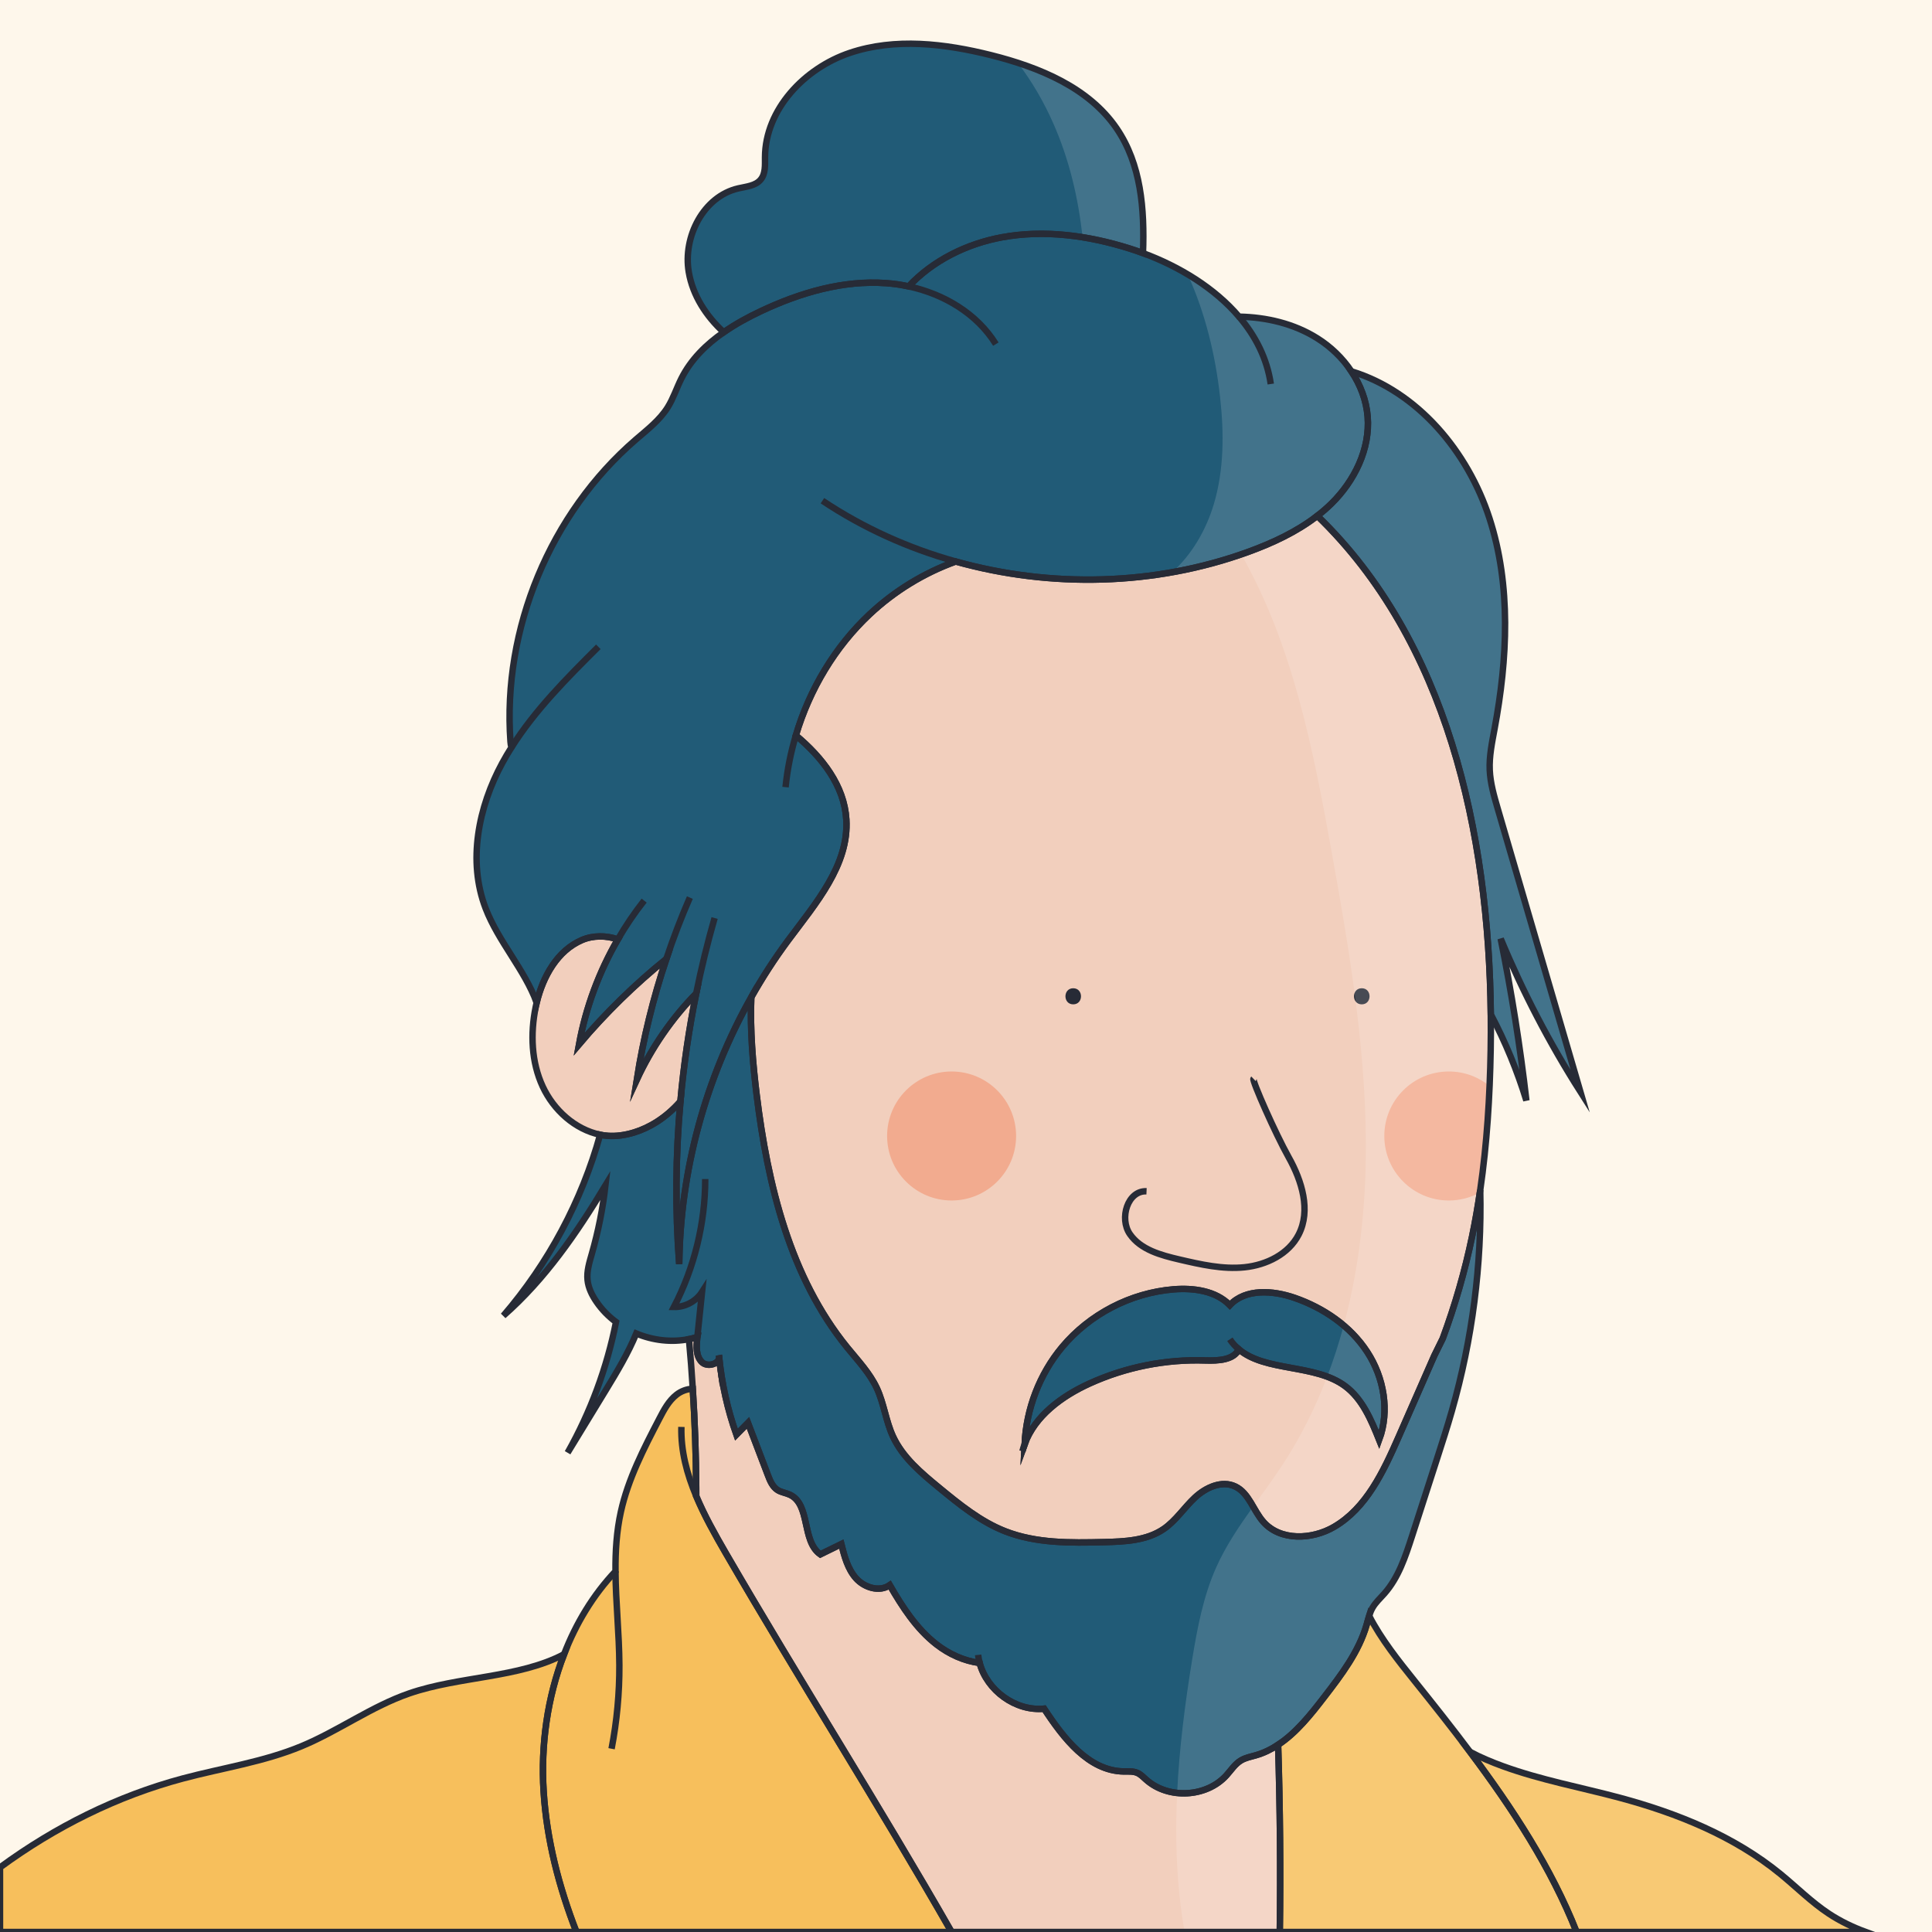<?xml version="1.0" standalone="no"?>
<!DOCTYPE svg PUBLIC "-//W3C//DTD SVG 1.1//EN" "http://www.w3.org/Graphics/SVG/1.1/DTD/svg11.dtd">
<svg xmlns="http://www.w3.org/2000/svg" xmlns:xlink="http://www.w3.org/1999/xlink" version="1.1" id="Capa_1" x="0px" y="0px" viewBox="0 0 600 600" style="enable-background:new 0 0 600 600;" xml:space="preserve" width="600" height="600">
<style type="text/css">
	.st0{fill:#FEF7EB;}
	.st1{fill:#F2CFBD;}
	.st2{fill:#215B77;}
	.st3{fill:#F7BF5C;}
	.st4{fill:#F2AB8F;}
	.st5{fill:#272B36;}
	.st6{fill:none;}
	.st7{opacity:0.15;fill:#FFFFFF;}
	.st8{fill:none;stroke:#272B36;stroke-width:2;stroke-miterlimit:10;}
</style>
<rect class="st0" width="600" height="600"/>
<path class="st1" d="M216.21,308.52c-2.25,11.08-3.89,22.28-4.9,33.54c-4.66,5.28-9.77,8.2-14.32,9.61  c-3.04,0.95-5.83,1.23-8.08,1.08c-0.52-0.03-1.01-0.08-1.47-0.15c-0.36-0.06-0.71-0.12-1.06-0.2c-7.84-1.67-14.44-7.66-17.83-14.95  c-3.54-7.61-3.87-16.45-2.19-24.68c0.1-0.47,0.2-0.94,0.31-1.41c1.97-8.14,6.44-16.16,14.07-19.43c3.47-1.48,7.55-1.43,11.14-0.2  c-5.84,10.07-9.95,21.14-12.05,32.59c8.18-9.67,17.27-18.57,27.11-26.53c-4.09,12.21-7.16,24.76-9.17,37.48  C202.34,325.39,208.61,316.31,216.21,308.52z"/>
<path class="st1" d="M397.45,600H295.53c-22.68-39.59-47.26-78.26-70.16-117.71c-3.29-5.69-6.6-11.57-9.15-17.65  c0-0.88,0-1.77-0.01-2.65c-0.06-10.23-0.41-20.46-1.06-30.68c-0.32-5.15-0.71-10.29-1.19-15.43c0.78-0.15,1.55-0.34,2.31-0.56  c0.1-0.03,0.2-0.06,0.3-0.09c-0.02,0.11-0.03,0.23-0.04,0.34c-0.27,2.59-0.42,5.56,1.41,7.41c1.65,1.68,5.27,0.71,5.41-1.34  c0.81,8.14,2.62,16.19,5.35,23.9c1.2-1.22,2.4-2.43,3.59-3.65c2.06,5.4,4.12,10.8,6.18,16.21c0.67,1.77,1.45,3.66,3.05,4.66  c1.14,0.71,2.54,0.86,3.76,1.43c6.51,3.02,3.61,14.38,9.48,18.53c2.17-1.06,4.35-2.13,6.52-3.19c0.95,3.78,1.98,7.72,4.57,10.63  c2.6,2.91,7.28,4.35,10.47,2.12c3.93,6.8,8.3,13.56,14.5,18.39c3.86,3.01,8.58,5.17,13.41,5.78c2.28,8.53,11.15,15.06,20.03,14.2  c6.02,9.16,13.79,19.33,24.74,19.49c1.39,0.02,2.83-0.12,4.12,0.41c1.11,0.46,1.96,1.37,2.86,2.17c6.89,6.13,18.72,5.48,24.9-1.37  c1.45-1.61,2.66-3.53,4.52-4.64c1.4-0.84,3.04-1.14,4.61-1.59c2.5-0.72,4.79-1.85,6.92-3.26C397.54,561.23,397.71,580.62,397.45,600  z"/>
<path class="st1" d="M462.98,315.01C462.39,258.39,449.31,199,409.1,160.2c-6.43,4.99-13.99,8.49-21.67,11.27  c-28.9,10.45-61.05,11.19-90.63,2.91c-9.82,3.54-18.99,9.12-26.76,16.42c-10.65,10-18.6,23.18-22.88,37.58  c8.22,6.87,15.02,15.62,15.67,26.07c0.89,14.19-9.56,26.15-18.04,37.56c-4.2,5.65-8.03,11.57-11.49,17.71  c-0.37,10.11,0.46,20.35,1.7,30.4c3.43,27.9,10.38,56.5,28.1,78.33c3.31,4.07,7.01,7.94,9.22,12.7c2.21,4.77,2.79,10.16,4.99,14.93  c3.02,6.55,8.77,11.36,14.34,15.94c6.34,5.21,12.83,10.51,20.47,13.51c9.64,3.79,20.3,3.64,30.65,3.39  c6.47-0.15,13.34-0.44,18.66-4.1c3.78-2.61,6.33-6.62,9.68-9.75c3.36-3.13,8.34-5.41,12.48-3.44c4.31,2.03,5.61,7.47,8.78,11.02  c5.27,5.94,15.07,5.54,21.93,1.54c10.06-5.86,15.34-17.21,20.02-27.86c3.7-8.44,7.41-16.88,11.11-25.32l2.63-5.34  c3.81-10.31,6.87-20.89,9.11-31.65c1-4.78,1.83-9.6,2.53-14.43c0-0.01,0-0.01,0-0.02c2.09-14.37,2.98-28.92,3.24-43.44  C463.01,322.44,463.02,318.73,462.98,315.01z M428.31,447.16c-2.49-6.21-5.22-12.75-10.6-16.72c-9.43-6.94-24.62-4.34-32.98-11.39  c-1.6,3.37-6.51,3.57-10.38,3.45c-12.32-0.42-24.72,2.04-35.94,7.14c-8.61,3.91-17.05,10.09-20.2,18.85  c0.51-10.95,4.62-21.73,11.65-30.15c8.54-10.22,21.27-16.82,34.54-17.92c6.25-0.51,13.16,0.41,17.53,4.9  c4.89-5.21,13.37-4.6,20.13-2.26c9.01,3.13,17.32,8.79,22.53,16.77C429.81,427.81,431.63,438.22,428.31,447.16z"/>
<path class="st2" d="M450.89,438.18c-1.41,4.95-3,9.85-4.58,14.75c-2.62,8.1-5.23,16.19-7.84,24.28  c-2.03,6.27-4.16,12.73-8.52,17.67c-1.28,1.45-2.75,2.76-3.71,4.45c-0.45,0.79-0.77,1.63-1.04,2.49c-0.29,0.92-0.52,1.87-0.79,2.8  c-2.42,8.38-7.84,15.5-13.15,22.4c-4.19,5.45-8.7,11.12-14.33,14.84c-2.13,1.41-4.42,2.54-6.92,3.26c-1.57,0.45-3.21,0.75-4.61,1.59  c-1.86,1.11-3.07,3.03-4.52,4.64c-6.18,6.85-18.01,7.5-24.9,1.37c-0.9-0.8-1.75-1.71-2.86-2.17c-1.29-0.53-2.73-0.39-4.12-0.41  c-10.95-0.16-18.72-10.33-24.74-19.49c-8.88,0.86-17.75-5.67-20.03-14.2c-4.83-0.61-9.55-2.77-13.41-5.78  c-6.2-4.83-10.57-11.59-14.5-18.39c-3.19,2.23-7.87,0.79-10.47-2.12c-2.59-2.91-3.62-6.85-4.57-10.63  c-2.17,1.06-4.35,2.13-6.52,3.19c-5.87-4.15-2.97-15.51-9.48-18.53c-1.22-0.57-2.62-0.72-3.76-1.43c-1.6-1-2.38-2.89-3.05-4.66  c-2.06-5.41-4.12-10.81-6.18-16.21c-1.19,1.22-2.39,2.43-3.59,3.65c-2.73-7.71-4.54-15.76-5.35-23.9c0.02-0.22,0-0.45-0.07-0.69  c0.02,0.23,0.04,0.46,0.07,0.69c-0.14,2.05-3.76,3.02-5.41,1.34c-1.83-1.85-1.68-4.82-1.41-7.41c0.01-0.11,0.02-0.23,0.04-0.34  c-0.1,0.03-0.2,0.06-0.3,0.09c-0.76,0.22-1.53,0.41-2.31,0.56c-5.45,1.08-11.21,0.39-16.36-1.75c-2.49,6.06-5.97,11.86-9.39,17.47  c-3.98,6.52-7.96,13.03-11.93,19.55c7.13-12.61,12.21-26.37,15.03-40.59c-2.33-1.73-4.39-3.83-6.04-6.24  c-1.4-2.03-2.55-4.32-2.8-6.77c-0.29-2.77,0.57-5.5,1.33-8.17c1.99-6.94,3.41-14.05,4.23-21.23c-8.94,14.82-18.76,29.11-31.71,40.47  c13.98-16.23,24.32-35.59,30.06-56.22c0.35,0.08,0.7,0.14,1.06,0.2c0.46,0.07,0.95,0.12,1.47,0.15c2.25,0.15,5.04-0.13,8.08-1.08  c4.55-1.41,9.66-4.33,14.32-9.61c-1.51,16.79-1.65,33.7-0.37,50.5c0.31-28.91,8.15-57.67,22.36-82.84  c-0.37,10.11,0.46,20.35,1.7,30.4c3.43,27.9,10.38,56.5,28.1,78.33c3.31,4.07,7.01,7.94,9.22,12.7c2.21,4.77,2.79,10.16,4.99,14.93  c3.02,6.55,8.77,11.36,14.34,15.94c6.34,5.21,12.83,10.51,20.47,13.51c9.64,3.79,20.3,3.64,30.65,3.39  c6.47-0.15,13.34-0.44,18.66-4.1c3.78-2.61,6.33-6.62,9.68-9.75c3.36-3.13,8.34-5.41,12.48-3.44c4.31,2.03,5.61,7.47,8.78,11.02  c5.27,5.94,15.07,5.54,21.93,1.54c10.06-5.86,15.34-17.21,20.02-27.86c3.7-8.44,7.41-16.88,11.11-25.32l2.63-5.34  c3.81-10.31,6.87-20.89,9.11-31.65c1-4.78,1.83-9.6,2.53-14.43C460.23,392.72,457.26,415.93,450.89,438.18z"/>
<path class="st2" d="M428.31,447.16c-2.49-6.21-5.22-12.75-10.6-16.72c-9.43-6.94-24.62-4.34-32.98-11.39  c-1.6,3.37-6.51,3.57-10.38,3.45c-12.32-0.42-24.72,2.04-35.94,7.14c-8.61,3.91-17.05,10.09-20.2,18.85  c0.51-10.95,4.62-21.73,11.65-30.15c8.54-10.22,21.27-16.82,34.54-17.92c6.25-0.51,13.16,0.41,17.53,4.9  c4.89-5.21,13.37-4.6,20.13-2.26c9.01,3.13,17.32,8.79,22.53,16.77C429.81,427.81,431.63,438.22,428.31,447.16z"/>
<path class="st2" d="M466.05,291.52c3.38,16.63,6.04,33.41,7.98,50.26c-2.82-9.24-6.53-18.22-11.05-26.77  C462.39,258.39,449.31,199,409.1,160.2c1.51-1.16,2.96-2.41,4.33-3.75c7.2-7.06,12.1-16.97,11.31-27.03  c-0.4-5.06-2.24-9.89-5.06-14.11c20.67,6.33,36.15,24.95,42.86,45.57c6.82,20.99,5.65,43.81,1.6,65.51  c-0.78,4.22-1.68,8.46-1.49,12.75c0.18,4.08,1.33,8.04,2.47,11.96c8.56,29.3,17.11,58.6,25.66,87.89  C481.19,323.92,472.91,308.02,466.05,291.52z"/>
<path class="st2" d="M413.43,156.45c-1.37,1.34-2.82,2.59-4.33,3.75c-6.43,4.99-13.99,8.49-21.67,11.27  c-28.9,10.45-61.05,11.19-90.63,2.91c-9.82,3.54-18.99,9.12-26.76,16.42c-10.65,10-18.6,23.18-22.88,37.58  c8.22,6.87,15.02,15.62,15.67,26.07c0.89,14.19-9.56,26.15-18.04,37.56c-4.2,5.65-8.03,11.57-11.49,17.71  c-14.21,25.17-22.05,53.93-22.36,82.84c-1.28-16.8-1.14-33.71,0.37-50.5c1.01-11.26,2.65-22.46,4.9-33.54  c-7.6,7.79-13.87,16.87-18.44,26.75c2.01-12.72,5.08-25.27,9.17-37.48c-9.84,7.96-18.93,16.86-27.11,26.53  c2.1-11.45,6.21-22.52,12.05-32.59c-3.59-1.23-7.67-1.28-11.14,0.2c-7.63,3.27-12.1,11.29-14.07,19.43  c-3.71-10.17-11.88-18.93-15.85-29.25c-5.62-14.61-2.29-31.45,5.19-45.19c0.89-1.63,1.83-3.23,2.82-4.79  c-0.16-0.6-0.26-1.21-0.3-1.79c-2.54-35.03,12.35-70.89,38.94-93.83c3.58-3.09,7.42-6.03,9.92-10.04c1.73-2.79,2.74-5.97,4.21-8.9  c2.96-5.91,7.69-10.58,13.16-14.39c3.64-2.54,7.61-4.7,11.61-6.58c12.17-5.73,25.54-9.66,38.95-8.66c2.3,0.17,4.6,0.5,6.87,1  c7.52-8.04,18.03-13.23,28.92-15.24c13.18-2.44,26.88-0.56,39.66,3.47c1.4,0.44,2.81,0.92,4.2,1.44  c11.31,4.18,22.24,10.84,29.82,19.73c8.54,0.16,17.08,2.17,24.28,6.7c4.19,2.62,7.87,6.16,10.61,10.27  c2.82,4.22,4.66,9.05,5.06,14.11C425.53,139.48,420.63,149.39,413.43,156.45z"/>
<path class="st2" d="M354.97,78.61c-1.39-0.52-2.8-1-4.2-1.44c-12.78-4.03-26.48-5.91-39.66-3.47c-10.89,2.01-21.4,7.2-28.92,15.24  c-2.27-0.5-4.57-0.83-6.87-1c-13.41-1-26.78,2.93-38.95,8.66c-4,1.88-7.97,4.04-11.61,6.58c-5.48-5.03-9.62-11.42-10.86-18.69  c-1.86-10.93,4.55-23.48,15.36-25.98c2.49-0.58,5.37-0.77,6.99-2.75c1.53-1.85,1.32-4.53,1.33-6.93  c0.07-14.85,12.24-27.65,26.32-32.4c14.07-4.75,29.52-2.9,43.92,0.71c14.92,3.75,30.29,10.04,38.96,22.74  C354.38,51.02,355.47,64.88,354.97,78.61z"/>
<path class="st3" d="M579.43,600h-89.8c-7.88-19.94-19.9-38.35-33.06-55.89c3.29,1.69,6.71,3.15,10.17,4.4  c11.76,4.28,24.13,6.55,36.21,9.78c17.94,4.81,35.58,11.93,49.96,23.68c5.03,4.11,9.64,8.77,15.07,12.35  C571.59,596.7,575.43,598.53,579.43,600z"/>
<path class="st3" d="M397.45,600c0.26-19.38,0.09-38.77-0.52-58.14c5.63-3.72,10.14-9.39,14.33-14.84  c5.31-6.9,10.73-14.02,13.15-22.4c0.27-0.93,0.5-1.88,0.79-2.8c3.76,7.29,9.03,13.88,14.2,20.33c5.78,7.2,11.58,14.5,17.17,21.96  c13.16,17.54,25.18,35.95,33.06,55.89H397.45z"/>
<path class="st3" d="M179.02,600H0v-20.06c17.11-12.55,36.28-22.14,56.79-27.62c12.33-3.29,25.13-5.14,36.91-10.05  c11.45-4.77,21.65-12.31,33.37-16.36c15.61-5.39,34.03-4.74,48.11-12.17c-5.21,13.4-7.26,28.27-6.35,42.63  C169.78,571.38,173.57,585.96,179.02,600z"/>
<path class="st3" d="M295.53,600H179.02c-5.45-14.04-9.24-28.62-10.19-43.63c-0.91-14.36,1.14-29.23,6.35-42.63v-0.01  c3.69-9.56,9-18.37,15.97-25.75c-0.05-6.21,0.32-12.38,1.66-18.46c2.25-10.22,7.12-19.64,11.95-28.92c1.42-2.75,2.92-5.58,5.37-7.48  c1.42-1.1,3.25-1.79,5.02-1.81c0.65,10.22,1,20.45,1.06,30.68c0.01,0.88,0.01,1.77,0.01,2.65c2.55,6.08,5.86,11.96,9.15,17.65  C248.27,521.74,272.85,560.41,295.53,600z"/>
<circle class="st4" cx="295.53" cy="352.79" r="20.03"/>
<path class="st4" d="M459.59,370.35c-2.86,1.57-6.15,2.47-9.65,2.47c-11.06,0-20.03-8.97-20.03-20.03s8.97-20.03,20.03-20.03  c4.81,0,9.22,1.69,12.67,4.52L459.59,370.35z"/>
<g>
	<g>
		<path class="st5" d="M333.3,311.91c3.22,0,3.22-5,0-5C330.08,306.91,330.08,311.91,333.3,311.91L333.3,311.91z"/>
	</g>
</g>
<g>
	<g>
		<path class="st5" d="M422.91,311.91c3.22,0,3.22-5,0-5C419.69,306.91,419.69,311.91,422.91,311.91L422.91,311.91z"/>
	</g>
</g>
<path class="st6" d="M200.05,279.69c-3.01,3.81-5.74,7.84-8.17,12.04"/>
<path class="st6" d="M214.24,278.75c-2.71,6.24-5.15,12.59-7.3,19.04"/>
<path class="st6" d="M221.93,285.1c-2.22,7.73-4.12,15.54-5.72,23.42"/>
<path class="st6" d="M247.16,228.38c-1.57,5.23-2.65,10.62-3.2,16.08"/>
<path class="st6" d="M296.8,174.38c-14.67-4.1-28.71-10.42-41.39-18.88"/>
<path class="st6" d="M394.65,119.26c-1.16-7.94-4.75-14.94-9.86-20.92"/>
<path class="st6" d="M282.19,88.94c10.97,2.37,21.21,8.46,27.08,17.93"/>
<path class="st6" d="M158.83,232.13c7.33-11.62,17.22-21.52,26.99-31.26"/>
<path class="st6" d="M356.07,369.96c-5.9-0.26-8.53,8.44-5.18,13.3s9.63,6.55,15.37,7.89c6.65,1.55,13.45,3.11,20.25,2.41  c6.79-0.7,13.7-4.09,16.81-10.17c3.83-7.48,1-16.65-3.11-23.98c-4.11-7.33-11.43-23.91-10.93-24.39"/>
<path class="st6" d="M384.92,418.62c-0.05,0.15-0.12,0.29-0.19,0.43"/>
<path class="st6" d="M318.21,448.49c-0.27,0.72-0.49,1.46-0.68,2.21"/>
<path class="st6" d="M384.73,419.05c-1.04-0.88-1.98-1.91-2.78-3.13"/>
<path class="st6" d="M219.02,366.16c-0.01,13.77-3.38,27.52-9.73,39.74c3.45,0.08,6.87-1.75,8.73-4.65  c-0.49,4.66-0.98,9.32-1.45,13.98"/>
<path class="st6" d="M304.23,516.45c-0.21-0.82-0.37-1.66-0.46-2.51"/>
<path class="st6" d="M191.15,487.98c0.07,9.67,1.16,19.44,1.2,29.13c0.04,8.71-0.77,17.43-2.42,25.98"/>
<path class="st6" d="M216.22,464.64c-2.9-6.89-4.81-14.05-4.61-21.5"/>
<path class="st6" d="M223.28,420.95c0.02,0.23,0.04,0.46,0.07,0.69C223.37,421.42,223.35,421.19,223.28,420.95z M223.28,420.95  c0.02,0.23,0.04,0.46,0.07,0.69C223.37,421.42,223.35,421.19,223.28,420.95z M223.28,420.95c0.02,0.23,0.04,0.46,0.07,0.69  C223.37,421.42,223.35,421.19,223.28,420.95z M223.28,420.95c0.02,0.23,0.04,0.46,0.07,0.69  C223.37,421.42,223.35,421.19,223.28,420.95z M223.28,420.95c0.02,0.23,0.04,0.46,0.07,0.69  C223.37,421.42,223.35,421.19,223.28,420.95z M223.28,420.95c0.02,0.23,0.04,0.46,0.07,0.69  C223.37,421.42,223.35,421.19,223.28,420.95z M223.28,420.95c0.02,0.23,0.04,0.46,0.07,0.69  C223.37,421.42,223.35,421.19,223.28,420.95z M223.28,420.95c0.02,0.23,0.04,0.46,0.07,0.69  C223.37,421.42,223.35,421.19,223.28,420.95z M223.28,420.95c0.02,0.23,0.04,0.46,0.07,0.69  C223.37,421.42,223.35,421.19,223.28,420.95z M223.28,420.95c0.02,0.23,0.04,0.46,0.07,0.69  C223.37,421.42,223.35,421.19,223.28,420.95z M223.28,420.95c0.02,0.23,0.04,0.46,0.07,0.69  C223.37,421.42,223.35,421.19,223.28,420.95z M223.28,420.95c0.02,0.23,0.04,0.46,0.07,0.69  C223.37,421.42,223.35,421.19,223.28,420.95z M223.28,420.95c0.02,0.23,0.04,0.46,0.07,0.69  C223.37,421.42,223.35,421.19,223.28,420.95z"/>
<path class="st7" d="M579.01,600H367.89c-2.49-14.15-3.01-28.63-2.32-43.14c0.67-13.97,2.46-27.96,4.71-41.71  c1.58-9.66,3.42-19.39,7.4-28.33c2.96-6.65,7.04-12.69,11.28-18.63c3.14-4.4,6.39-8.75,9.34-13.27  c5.61-8.57,10.17-17.73,13.82-27.26c1.96-5.15,3.66-10.4,5.11-15.74c4.4-16.21,6.51-33.16,6.89-49.96  c0.72-32.58-4.72-64.94-10.49-97.01c-5.76-32.03-12.14-64.77-28.23-92.92c-0.87,0.3-1.74,0.6-2.61,0.88  c-0.87,0.29-1.74,0.57-2.62,0.83c-3.57,1.09-7.19,2.04-10.83,2.84c-0.83,0.18-1.67,0.36-2.5,0.52c-0.89,0.18-1.77,0.35-2.66,0.51  c-0.01,0.01-0.03,0.01-0.04,0.01c6.08-5.52,10.41-13.04,12.8-20.96c3.22-10.71,3.21-22.14,1.98-33.25  c-1.43-13.01-4.56-25.97-9.92-37.87c5.83,3.53,11.13,7.82,15.37,12.8h0.01c8.55,0.16,17.07,2.17,24.28,6.7  c4.19,2.62,7.87,6.16,10.6,10.27c20.67,6.33,36.16,24.95,42.86,45.57c6.82,20.99,5.66,43.81,1.61,65.51  c-0.79,4.22-1.68,8.46-1.49,12.75c0.18,4.08,1.32,8.04,2.46,11.96c8.56,29.3,17.11,58.6,25.67,87.89  c-9.59-15.07-17.88-30.97-24.74-47.47c3.38,16.63,6.05,33.41,7.99,50.26c-2.82-9.24-6.53-18.22-11.06-26.77  c0.05,3.72,0.04,7.43-0.03,11.12c-0.27,14.52-1.16,29.07-3.24,43.44c0,0.01,0,0.01,0,0.02c0.52,23.13-2.44,46.34-8.81,68.59  c-1.42,4.95-3,9.85-4.58,14.75c-2.62,8.1-5.23,16.19-7.85,24.28c-2.02,6.27-4.15,12.73-8.51,17.67c-1.29,1.45-2.75,2.76-3.72,4.45  c-0.45,0.79-0.77,1.63-1.03,2.49c3.76,7.29,9.02,13.88,14.2,20.33c5.77,7.2,11.57,14.5,17.17,21.96c3.28,1.69,6.71,3.15,10.16,4.4  c11.77,4.28,24.13,6.55,36.22,9.78c17.94,4.81,35.58,11.93,49.95,23.68c5.04,4.11,9.64,8.77,15.07,12.35  C571.18,596.7,575.01,598.53,579.01,600z"/>
<path class="st7" d="M354.55,78.61c-1.38-0.52-2.8-1-4.19-1.44c-4.63-1.46-9.37-2.64-14.16-3.42c-1.29-12.19-4.13-24.2-9.07-35.4  c-2.91-6.6-6.56-12.92-10.92-18.67c11.9,3.93,23.19,10,30.16,20.2C353.97,51.02,355.05,64.88,354.55,78.61z"/>
<path class="st8" d="M216.21,308.52c-2.25,11.08-3.89,22.28-4.9,33.54c-4.66,5.28-9.77,8.2-14.32,9.61  c-3.04,0.95-5.83,1.23-8.08,1.08c-0.52-0.03-1.01-0.08-1.47-0.15c-0.36-0.06-0.71-0.12-1.06-0.2c-7.84-1.67-14.44-7.66-17.83-14.95  c-3.54-7.61-3.87-16.45-2.19-24.68c0.1-0.47,0.2-0.94,0.31-1.41c1.97-8.14,6.44-16.16,14.07-19.43c3.47-1.48,7.55-1.43,11.14-0.2  c-5.84,10.07-9.95,21.14-12.05,32.59c8.18-9.67,17.27-18.57,27.11-26.53c-4.09,12.21-7.16,24.76-9.17,37.48  C202.34,325.39,208.61,316.31,216.21,308.52z"/>
<path class="st8" d="M397.45,600H295.53c-22.68-39.59-47.26-78.26-70.16-117.71c-3.29-5.69-6.6-11.57-9.15-17.65  c0-0.88,0-1.77-0.01-2.65c-0.06-10.23-0.41-20.46-1.06-30.68c-0.32-5.15-0.71-10.29-1.19-15.43c0.78-0.15,1.55-0.34,2.31-0.56  c0.1-0.03,0.2-0.06,0.3-0.09c-0.02,0.11-0.03,0.23-0.04,0.34c-0.27,2.59-0.42,5.56,1.41,7.41c1.65,1.68,5.27,0.71,5.41-1.34  c0.81,8.14,2.62,16.19,5.35,23.9c1.2-1.22,2.4-2.43,3.59-3.65c2.06,5.4,4.12,10.8,6.18,16.21c0.67,1.77,1.45,3.66,3.05,4.66  c1.14,0.71,2.54,0.86,3.76,1.43c6.51,3.02,3.61,14.38,9.48,18.53c2.17-1.06,4.35-2.13,6.52-3.19c0.95,3.78,1.98,7.72,4.57,10.63  c2.6,2.91,7.28,4.35,10.47,2.12c3.93,6.8,8.3,13.56,14.5,18.39c3.86,3.01,8.58,5.17,13.41,5.78c2.28,8.53,11.15,15.06,20.03,14.2  c6.02,9.16,13.79,19.33,24.74,19.49c1.39,0.02,2.83-0.12,4.12,0.41c1.11,0.46,1.96,1.37,2.86,2.17c6.89,6.13,18.72,5.48,24.9-1.37  c1.45-1.61,2.66-3.53,4.52-4.64c1.4-0.84,3.04-1.14,4.61-1.59c2.5-0.72,4.79-1.85,6.92-3.26C397.54,561.23,397.71,580.62,397.45,600  z"/>
<path class="st8" d="M462.98,315.01C462.39,258.39,449.31,199,409.1,160.2c-6.43,4.99-13.99,8.49-21.67,11.27  c-28.9,10.45-61.05,11.19-90.63,2.91c-9.82,3.54-18.99,9.12-26.76,16.42c-10.65,10-18.6,23.18-22.88,37.58  c8.22,6.87,15.02,15.62,15.67,26.07c0.89,14.19-9.56,26.15-18.04,37.56c-4.2,5.65-8.03,11.57-11.49,17.71  c-0.37,10.11,0.46,20.35,1.7,30.4c3.43,27.9,10.38,56.5,28.1,78.33c3.31,4.07,7.01,7.94,9.22,12.7c2.21,4.77,2.79,10.16,4.99,14.93  c3.02,6.55,8.77,11.36,14.34,15.94c6.34,5.21,12.83,10.51,20.47,13.51c9.64,3.79,20.3,3.64,30.65,3.39  c6.47-0.15,13.34-0.44,18.66-4.1c3.78-2.61,6.33-6.62,9.68-9.75c3.36-3.13,8.34-5.41,12.48-3.44c4.31,2.03,5.61,7.47,8.78,11.02  c5.27,5.94,15.07,5.54,21.93,1.54c10.06-5.86,15.34-17.21,20.02-27.86c3.7-8.44,7.41-16.88,11.11-25.32l2.63-5.34  c3.81-10.31,6.87-20.89,9.11-31.65c1-4.78,1.83-9.6,2.53-14.43c0-0.01,0-0.01,0-0.02c2.09-14.37,2.98-28.92,3.24-43.44  C463.01,322.44,463.02,318.73,462.98,315.01z M428.31,447.16c-2.49-6.21-5.22-12.75-10.6-16.72c-9.43-6.94-24.62-4.34-32.98-11.39  c-1.6,3.37-6.51,3.57-10.38,3.45c-12.32-0.42-24.72,2.04-35.94,7.14c-8.61,3.91-17.05,10.09-20.2,18.85  c0.51-10.95,4.62-21.73,11.65-30.15c8.54-10.22,21.27-16.82,34.54-17.92c6.25-0.51,13.16,0.41,17.53,4.9  c4.89-5.21,13.37-4.6,20.13-2.26c9.01,3.13,17.32,8.79,22.53,16.77C429.81,427.81,431.63,438.22,428.31,447.16z"/>
<path class="st8" d="M450.89,438.18c-1.41,4.95-3,9.85-4.58,14.75c-2.62,8.1-5.23,16.19-7.84,24.28  c-2.03,6.27-4.16,12.73-8.52,17.67c-1.28,1.45-2.75,2.76-3.71,4.45c-0.45,0.79-0.77,1.63-1.04,2.49c-0.29,0.92-0.52,1.87-0.79,2.8  c-2.42,8.38-7.84,15.5-13.15,22.4c-4.19,5.45-8.7,11.12-14.33,14.84c-2.13,1.41-4.42,2.54-6.92,3.26c-1.57,0.45-3.21,0.75-4.61,1.59  c-1.86,1.11-3.07,3.03-4.52,4.64c-6.18,6.85-18.01,7.5-24.9,1.37c-0.9-0.8-1.75-1.71-2.86-2.17c-1.29-0.53-2.73-0.39-4.12-0.41  c-10.95-0.16-18.72-10.33-24.74-19.49c-8.88,0.86-17.75-5.67-20.03-14.2c-4.83-0.61-9.55-2.77-13.41-5.78  c-6.2-4.83-10.57-11.59-14.5-18.39c-3.19,2.23-7.87,0.79-10.47-2.12c-2.59-2.91-3.62-6.85-4.57-10.63  c-2.17,1.06-4.35,2.13-6.52,3.19c-5.87-4.15-2.97-15.51-9.48-18.53c-1.22-0.57-2.62-0.72-3.76-1.43c-1.6-1-2.38-2.89-3.05-4.66  c-2.06-5.41-4.12-10.81-6.18-16.21c-1.19,1.22-2.39,2.43-3.59,3.65c-2.73-7.71-4.54-15.76-5.35-23.9c0.02-0.22,0-0.45-0.07-0.69  c0.02,0.23,0.04,0.46,0.07,0.69c-0.14,2.05-3.76,3.02-5.41,1.34c-1.83-1.85-1.68-4.82-1.41-7.41c0.01-0.11,0.02-0.23,0.04-0.34  c-0.1,0.03-0.2,0.06-0.3,0.09c-0.76,0.22-1.53,0.41-2.31,0.56c-5.45,1.08-11.21,0.39-16.36-1.75c-2.49,6.06-5.97,11.86-9.39,17.47  c-3.98,6.52-7.96,13.03-11.93,19.55c7.13-12.61,12.21-26.37,15.03-40.59c-2.33-1.73-4.39-3.83-6.04-6.24  c-1.4-2.03-2.55-4.32-2.8-6.77c-0.29-2.77,0.57-5.5,1.33-8.17c1.99-6.94,3.41-14.05,4.23-21.23c-8.94,14.82-18.76,29.11-31.71,40.47  c13.98-16.23,24.32-35.59,30.06-56.22c0.35,0.08,0.7,0.14,1.06,0.2c0.46,0.07,0.95,0.12,1.47,0.15c2.25,0.15,5.04-0.13,8.08-1.08  c4.55-1.41,9.66-4.33,14.32-9.61c-1.51,16.79-1.65,33.7-0.37,50.5c0.31-28.91,8.15-57.67,22.36-82.84  c-0.37,10.11,0.46,20.35,1.7,30.4c3.43,27.9,10.38,56.5,28.1,78.33c3.31,4.07,7.01,7.94,9.22,12.7c2.21,4.77,2.79,10.16,4.99,14.93  c3.02,6.55,8.77,11.36,14.34,15.94c6.34,5.21,12.83,10.51,20.47,13.51c9.64,3.79,20.3,3.64,30.65,3.39  c6.47-0.15,13.34-0.44,18.66-4.1c3.78-2.61,6.33-6.62,9.68-9.75c3.36-3.13,8.34-5.41,12.48-3.44c4.31,2.03,5.61,7.47,8.78,11.02  c5.27,5.94,15.07,5.54,21.93,1.54c10.06-5.86,15.34-17.21,20.02-27.86c3.7-8.44,7.41-16.88,11.11-25.32l2.63-5.34  c3.81-10.31,6.87-20.89,9.11-31.65c1-4.78,1.83-9.6,2.53-14.43C460.23,392.72,457.26,415.93,450.89,438.18z"/>
<path class="st8" d="M428.31,447.16c-2.49-6.21-5.22-12.75-10.6-16.72c-9.43-6.94-24.62-4.34-32.98-11.39  c-1.6,3.37-6.51,3.57-10.38,3.45c-12.32-0.42-24.72,2.04-35.94,7.14c-8.61,3.91-17.05,10.09-20.2,18.85  c0.51-10.95,4.62-21.73,11.65-30.15c8.54-10.22,21.27-16.82,34.54-17.92c6.25-0.51,13.16,0.41,17.53,4.9  c4.89-5.21,13.37-4.6,20.13-2.26c9.01,3.13,17.32,8.79,22.53,16.77C429.81,427.81,431.63,438.22,428.31,447.16z"/>
<path class="st8" d="M466.05,291.52c3.38,16.63,6.04,33.41,7.98,50.26c-2.82-9.24-6.53-18.22-11.05-26.77  C462.39,258.39,449.31,199,409.1,160.2c1.51-1.16,2.96-2.41,4.33-3.75c7.2-7.06,12.1-16.97,11.31-27.03  c-0.4-5.06-2.24-9.89-5.06-14.11c20.67,6.33,36.15,24.95,42.86,45.57c6.82,20.99,5.65,43.81,1.6,65.51  c-0.78,4.22-1.68,8.46-1.49,12.75c0.18,4.08,1.33,8.04,2.47,11.96c8.56,29.3,17.11,58.6,25.66,87.89  C481.19,323.92,472.91,308.02,466.05,291.52z"/>
<path class="st8" d="M413.43,156.45c-1.37,1.34-2.82,2.59-4.33,3.75c-6.43,4.99-13.99,8.49-21.67,11.27  c-28.9,10.45-61.05,11.19-90.63,2.91c-9.82,3.54-18.99,9.12-26.76,16.42c-10.65,10-18.6,23.18-22.88,37.58  c8.22,6.87,15.02,15.62,15.67,26.07c0.89,14.19-9.56,26.15-18.04,37.56c-4.2,5.65-8.03,11.57-11.49,17.71  c-14.21,25.17-22.05,53.93-22.36,82.84c-1.28-16.8-1.14-33.71,0.37-50.5c1.01-11.26,2.65-22.46,4.9-33.54  c-7.6,7.79-13.87,16.87-18.44,26.75c2.01-12.72,5.08-25.27,9.17-37.48c-9.84,7.96-18.93,16.86-27.11,26.53  c2.1-11.45,6.21-22.52,12.05-32.59c-3.59-1.23-7.67-1.28-11.14,0.2c-7.63,3.27-12.1,11.29-14.07,19.43  c-3.71-10.17-11.88-18.93-15.85-29.25c-5.62-14.61-2.29-31.45,5.19-45.19c0.89-1.63,1.83-3.23,2.82-4.79  c-0.16-0.6-0.26-1.21-0.3-1.79c-2.54-35.03,12.35-70.89,38.94-93.83c3.58-3.09,7.42-6.03,9.92-10.04c1.73-2.79,2.74-5.97,4.21-8.9  c2.96-5.91,7.69-10.58,13.16-14.39c3.64-2.54,7.61-4.7,11.61-6.58c12.17-5.73,25.54-9.66,38.95-8.66c2.3,0.17,4.6,0.5,6.87,1  c7.52-8.04,18.03-13.23,28.92-15.24c13.18-2.44,26.88-0.56,39.66,3.47c1.4,0.44,2.81,0.92,4.2,1.44  c11.31,4.18,22.24,10.84,29.82,19.73c8.54,0.16,17.08,2.17,24.28,6.7c4.19,2.62,7.87,6.16,10.61,10.27  c2.82,4.22,4.66,9.05,5.06,14.11C425.53,139.48,420.63,149.39,413.43,156.45z"/>
<path class="st8" d="M354.97,78.61c-1.39-0.52-2.8-1-4.2-1.44c-12.78-4.03-26.48-5.91-39.66-3.47c-10.89,2.01-21.4,7.2-28.92,15.24  c-2.27-0.5-4.57-0.83-6.87-1c-13.41-1-26.78,2.93-38.95,8.66c-4,1.88-7.97,4.04-11.61,6.58c-5.48-5.03-9.62-11.42-10.86-18.69  c-1.86-10.93,4.55-23.48,15.36-25.98c2.49-0.58,5.37-0.77,6.99-2.75c1.53-1.85,1.32-4.53,1.33-6.93  c0.07-14.85,12.24-27.65,26.32-32.4c14.07-4.75,29.52-2.9,43.92,0.71c14.92,3.75,30.29,10.04,38.96,22.74  C354.38,51.02,355.47,64.88,354.97,78.61z"/>
<path class="st8" d="M579.43,600h-89.8c-7.88-19.94-19.9-38.35-33.06-55.89c3.29,1.69,6.71,3.15,10.17,4.4  c11.76,4.28,24.13,6.55,36.21,9.78c17.94,4.81,35.58,11.93,49.96,23.68c5.03,4.11,9.64,8.77,15.07,12.35  C571.59,596.7,575.43,598.53,579.43,600z"/>
<path class="st8" d="M397.45,600c0.26-19.38,0.09-38.77-0.52-58.14c5.63-3.72,10.14-9.39,14.33-14.84  c5.31-6.9,10.73-14.02,13.15-22.4c0.27-0.93,0.5-1.88,0.79-2.8c3.76,7.29,9.03,13.88,14.2,20.33c5.78,7.2,11.58,14.5,17.17,21.96  c13.16,17.54,25.18,35.95,33.06,55.89H397.45z"/>
<path class="st8" d="M179.02,600H0v-20.06c17.11-12.55,36.28-22.14,56.79-27.62c12.33-3.29,25.13-5.14,36.91-10.05  c11.45-4.77,21.65-12.31,33.37-16.36c15.61-5.39,34.03-4.74,48.11-12.17c-5.21,13.4-7.26,28.27-6.35,42.63  C169.78,571.38,173.57,585.96,179.02,600z"/>
<path class="st8" d="M295.53,600H179.02c-5.45-14.04-9.24-28.62-10.19-43.63c-0.91-14.36,1.14-29.23,6.35-42.63v-0.01  c3.69-9.56,9-18.37,15.97-25.75c-0.05-6.21,0.32-12.38,1.66-18.46c2.25-10.22,7.12-19.64,11.95-28.92c1.42-2.75,2.92-5.58,5.37-7.48  c1.42-1.1,3.25-1.79,5.02-1.81c0.65,10.22,1,20.45,1.06,30.68c0.01,0.88,0.01,1.77,0.01,2.65c2.55,6.08,5.86,11.96,9.15,17.65  C248.27,521.74,272.85,560.41,295.53,600z"/>
<path class="st8" d="M200.05,279.69c-3.01,3.81-5.74,7.84-8.17,12.04"/>
<path class="st8" d="M214.24,278.75c-2.71,6.24-5.15,12.59-7.3,19.04"/>
<path class="st8" d="M221.93,285.1c-2.22,7.73-4.12,15.54-5.72,23.42"/>
<path class="st8" d="M247.16,228.38c-1.57,5.23-2.65,10.62-3.2,16.08"/>
<path class="st8" d="M296.8,174.38c-14.67-4.1-28.71-10.42-41.39-18.88"/>
<path class="st8" d="M394.65,119.26c-1.16-7.94-4.75-14.94-9.86-20.92"/>
<path class="st8" d="M282.19,88.94c10.97,2.37,21.21,8.46,27.08,17.93"/>
<path class="st8" d="M158.83,232.13c7.33-11.62,17.22-21.52,26.99-31.26"/>
<path class="st8" d="M356.07,369.96c-5.9-0.26-8.53,8.44-5.18,13.3s9.63,6.55,15.37,7.89c6.65,1.55,13.45,3.11,20.25,2.41  c6.79-0.7,13.7-4.09,16.81-10.17c3.83-7.48,1-16.65-3.11-23.98c-4.11-7.33-11.43-23.91-10.93-24.39"/>
<path class="st8" d="M384.92,418.62c-0.05,0.15-0.12,0.29-0.19,0.43"/>
<path class="st8" d="M318.21,448.49c-0.27,0.72-0.49,1.46-0.68,2.21"/>
<path class="st8" d="M384.73,419.05c-1.04-0.88-1.98-1.91-2.78-3.13"/>
<path class="st8" d="M219.02,366.16c-0.01,13.77-3.38,27.52-9.73,39.74c3.45,0.08,6.87-1.75,8.73-4.65  c-0.49,4.66-0.98,9.32-1.45,13.98"/>
<path class="st8" d="M304.23,516.45c-0.21-0.82-0.37-1.66-0.46-2.51"/>
<path class="st8" d="M191.15,487.98c0.07,9.67,1.16,19.44,1.2,29.13c0.04,8.71-0.77,17.43-2.42,25.98"/>
<path class="st8" d="M216.22,464.64c-2.9-6.89-4.81-14.05-4.61-21.5"/>
<path class="st8" d="M223.28,420.95c0.02,0.23,0.04,0.46,0.07,0.69C223.37,421.42,223.35,421.19,223.28,420.95z M223.28,420.95  c0.02,0.23,0.04,0.46,0.07,0.69C223.37,421.42,223.35,421.19,223.28,420.95z M223.28,420.95c0.02,0.23,0.04,0.46,0.07,0.69  C223.37,421.42,223.35,421.19,223.28,420.95z M223.28,420.95c0.02,0.23,0.04,0.46,0.07,0.69  C223.37,421.42,223.35,421.19,223.28,420.95z M223.28,420.95c0.02,0.23,0.04,0.46,0.07,0.69  C223.37,421.42,223.35,421.19,223.28,420.95z M223.28,420.95c0.02,0.23,0.04,0.46,0.07,0.69  C223.37,421.42,223.35,421.19,223.28,420.95z M223.28,420.95c0.02,0.23,0.04,0.46,0.07,0.69  C223.37,421.42,223.35,421.19,223.28,420.95z M223.28,420.95c0.02,0.23,0.04,0.46,0.07,0.69  C223.37,421.42,223.35,421.19,223.28,420.95z M223.28,420.95c0.02,0.23,0.04,0.46,0.07,0.69  C223.37,421.42,223.35,421.19,223.28,420.95z M223.28,420.95c0.02,0.23,0.04,0.46,0.07,0.69  C223.37,421.42,223.35,421.19,223.28,420.95z M223.28,420.95c0.02,0.23,0.04,0.46,0.07,0.69  C223.37,421.42,223.35,421.19,223.28,420.95z M223.28,420.95c0.02,0.23,0.04,0.46,0.07,0.69  C223.37,421.42,223.35,421.19,223.28,420.95z M223.28,420.95c0.02,0.23,0.04,0.46,0.07,0.69  C223.37,421.42,223.35,421.19,223.28,420.95z"/>
</svg>